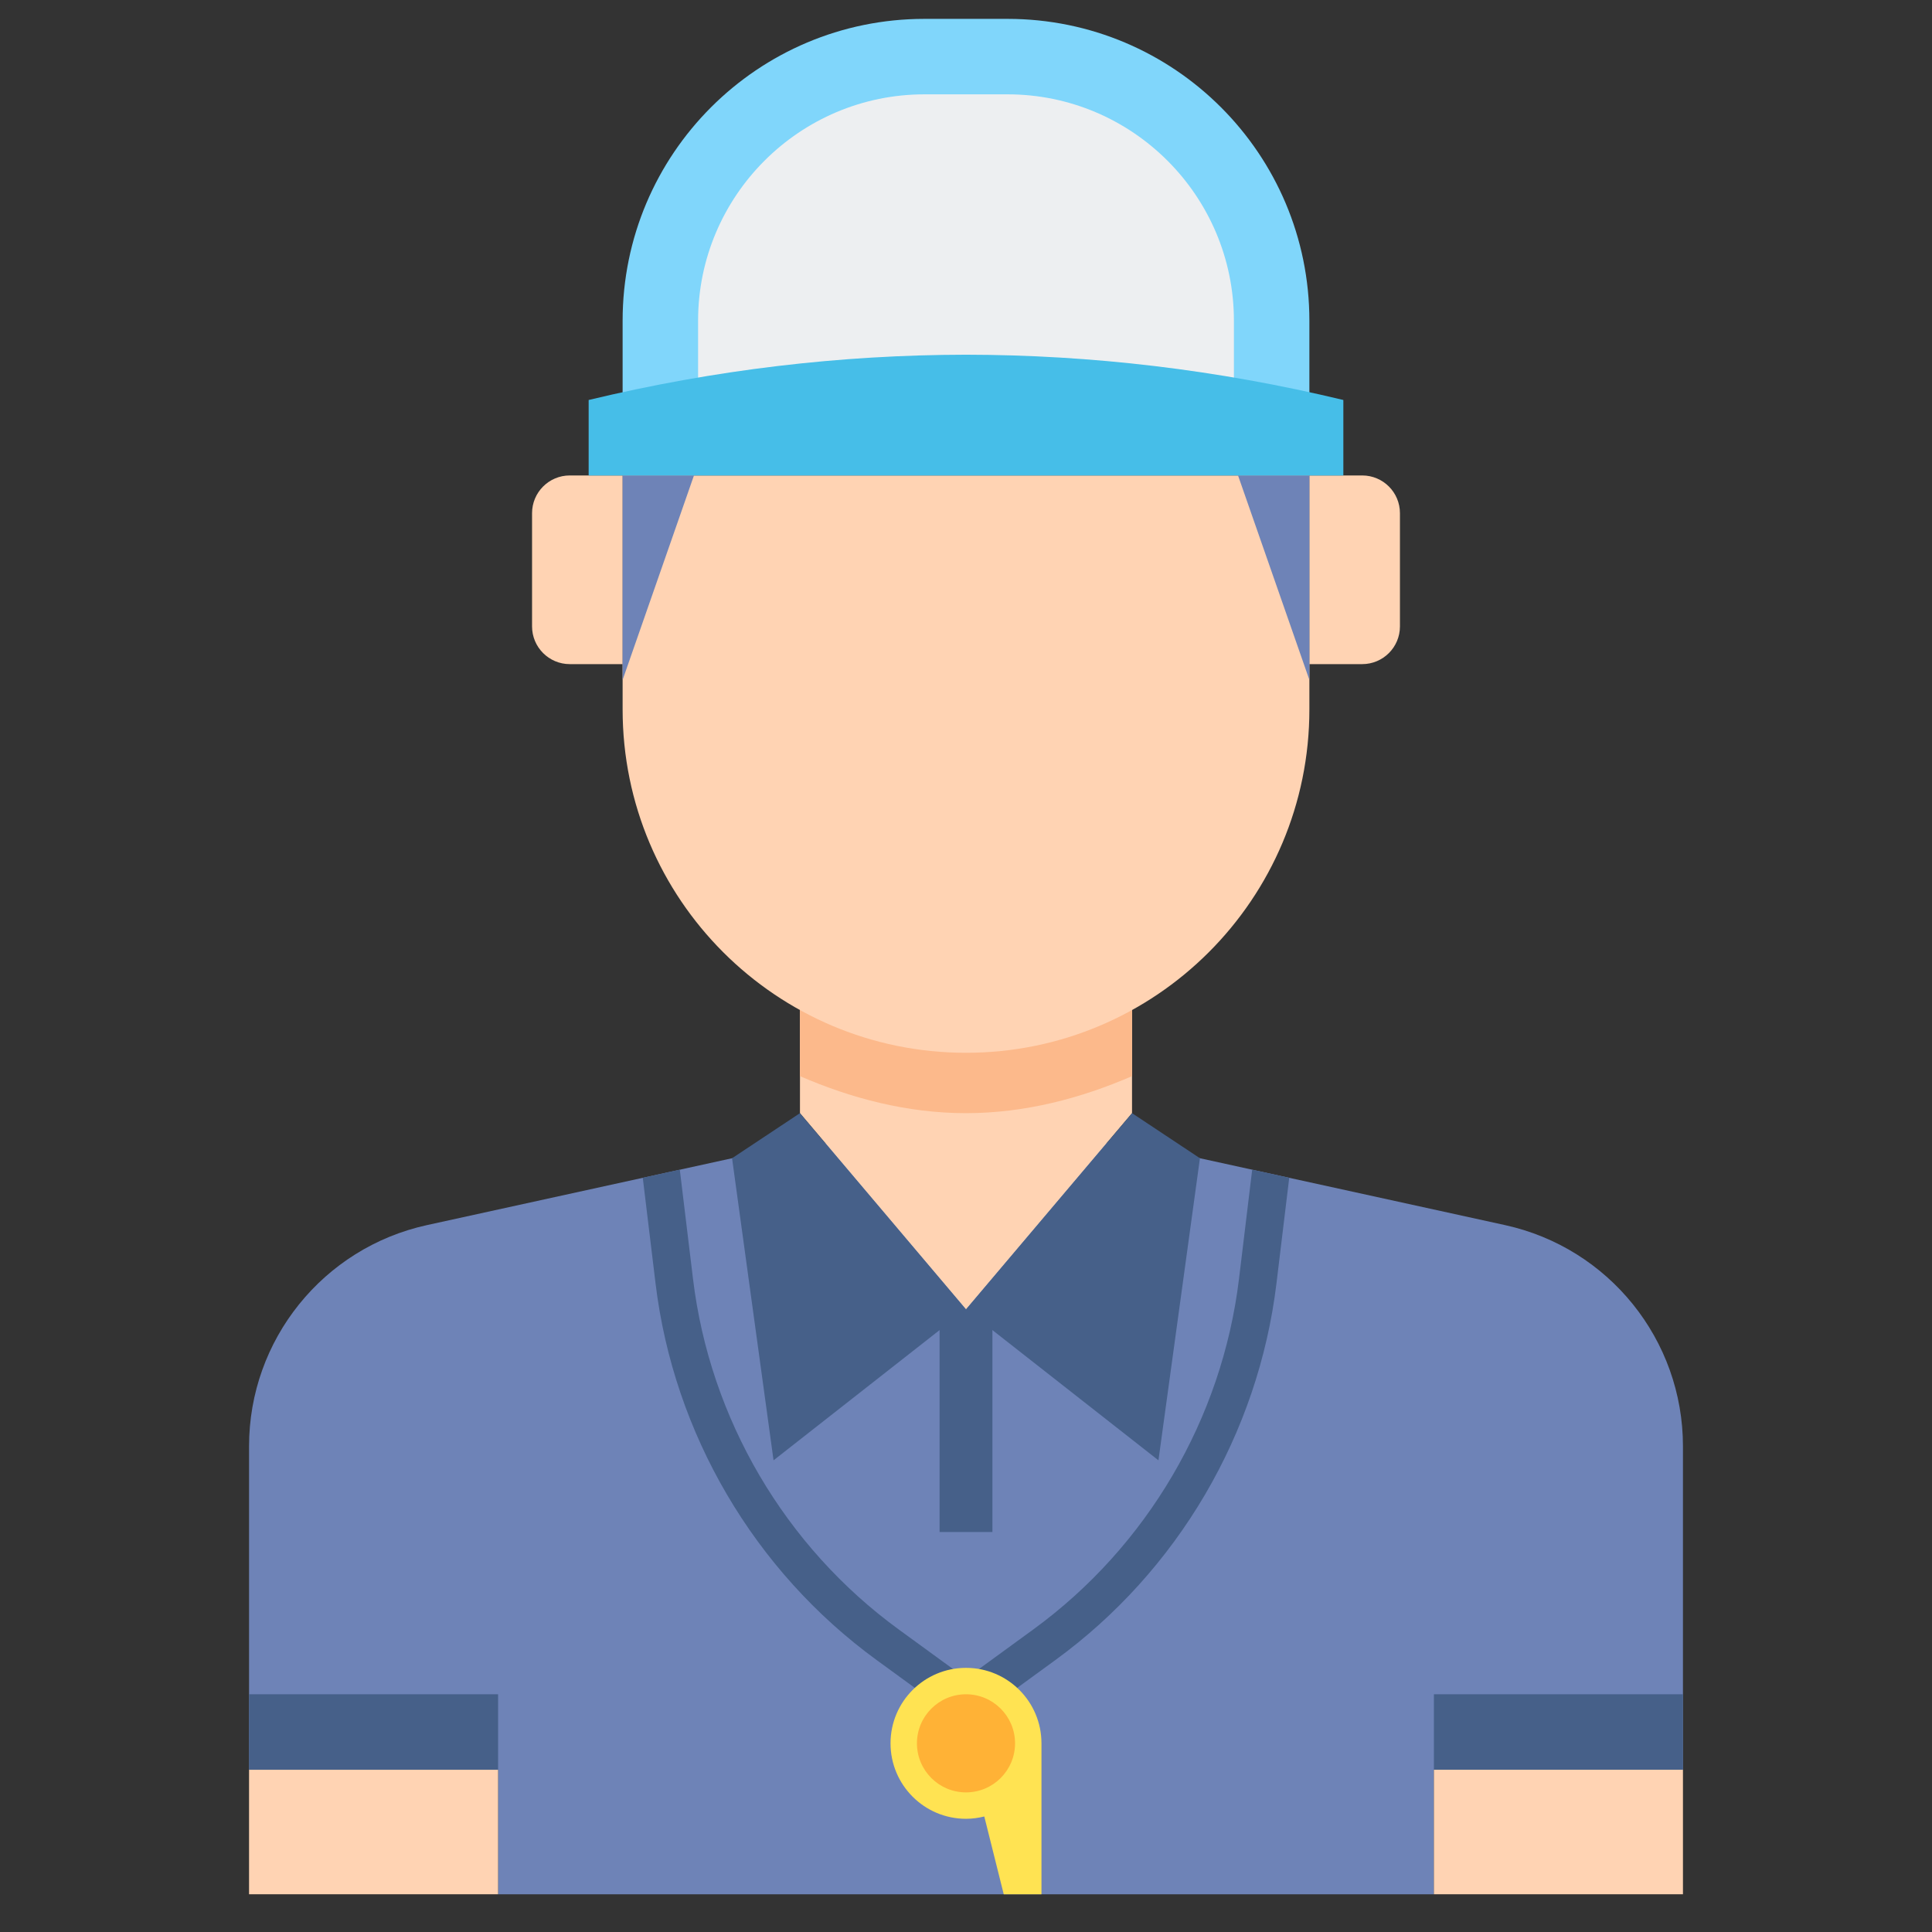 <svg id="Layer_2" enable-background="new 0 0 512 512" height="512" viewBox="0 0 512 512" width="512" xmlns="http://www.w3.org/2000/svg"><rect x="0" y="0" width="512" height="512" fill="#333333" stroke="none"/><g><g><g><path d="m256 303h44l98.846 21.665c27.533 6.035 47.154 30.421 47.154 58.609v85.726h-66v33h-124-124v-33h-66v-85.726c0-28.187 19.621-52.574 47.154-58.609l98.846-21.665z" fill="#6e83b7"/></g><g><path d="m66 469h66v33h-66z" fill="#ffd3b3" transform="matrix(-1 0 0 -1 198 971)"/></g><g><path d="m66 449h66v20h-66z" fill="#466089" transform="matrix(-1 0 0 -1 198 918)"/></g><g><path d="m380 449h66v20h-66z" fill="#466089"/></g><g><path d="m380 469h66v33h-66z" fill="#ffd3b3"/></g><g><path d="m212 267v28l44 52 44-52v-28z" fill="#ffd3b3"/></g><g><path d="m212 285.188c13.499 5.851 28.376 9.812 44 9.812s30.501-3.961 44-9.812v-18.188h-88z" fill="#fcb98b"/></g><g><path d="m347 126v62c0 50.258-40.742 91-91 91-50.258 0-91-40.742-91-91v-62z" fill="#ffd3b3"/></g><g><path d="m151 176h14v-50h-14c-5.523 0-10 4.477-10 10v30c0 5.523 4.477 10 10 10z" fill="#ffd3b3"/></g><g><path d="m361 176h-14v-50h14c5.523 0 10 4.477 10 10v30c0 5.523-4.477 10-10 10z" fill="#ffd3b3"/></g></g><g><path d="m256 347-51 40-10.996-80.056 17.996-11.944z" fill="#466089"/></g><g><path d="m256 347 51 40 10.996-80.056-17.996-11.944z" fill="#466089"/></g><g><path d="m347 180.182-18.909-54.182h18.909z" fill="#6e83b7"/></g><g><path d="m165 180.182 18.909-54.182h-18.909z" fill="#6e83b7"/></g><g><path d="m347 106v-21c0-44.183-35.817-80-80-80h-22c-44.183 0-80 35.817-80 80v21z" fill="#80d6fb"/></g><g><path d="m185 101v-16c0-33.084 26.916-60 60-60h22c33.084 0 60 26.916 60 60v16z" fill="#edeff1"/></g><g><path d="m256 94c-33.189.05-66.387 3.93-100 12v20h200c0-7 0-13 0-20-33.613-8.07-66.811-11.95-100-12z" fill="#46bee8"/></g><g><path d="m249 347h14v59h-14z" fill="#466089"/></g><path d="m331.845 309.98-3.499 28.941c-4.479 37.062-24.354 70.927-54.528 92.912l-17.818 12.98-17.818-12.981c-30.174-21.984-50.049-55.85-54.528-92.912l-3.499-28.941-9.813 2.151 3.384 27.99c4.812 39.807 26.158 76.181 58.567 99.793l23.707 17.274 23.707-17.272c32.409-23.613 53.756-59.986 58.567-99.793l3.384-27.99z" fill="#466089"/><g><path d="m256 442c-11.046 0-20 8.954-20 20s8.954 20 20 20c1.674 0 3.292-.228 4.846-.616l5.154 20.616h10v-40c0-11.046-8.954-20-20-20z" fill="#ffe352"/></g><g><circle cx="256" cy="462" fill="#ffb236" r="13"/></g></g></svg>